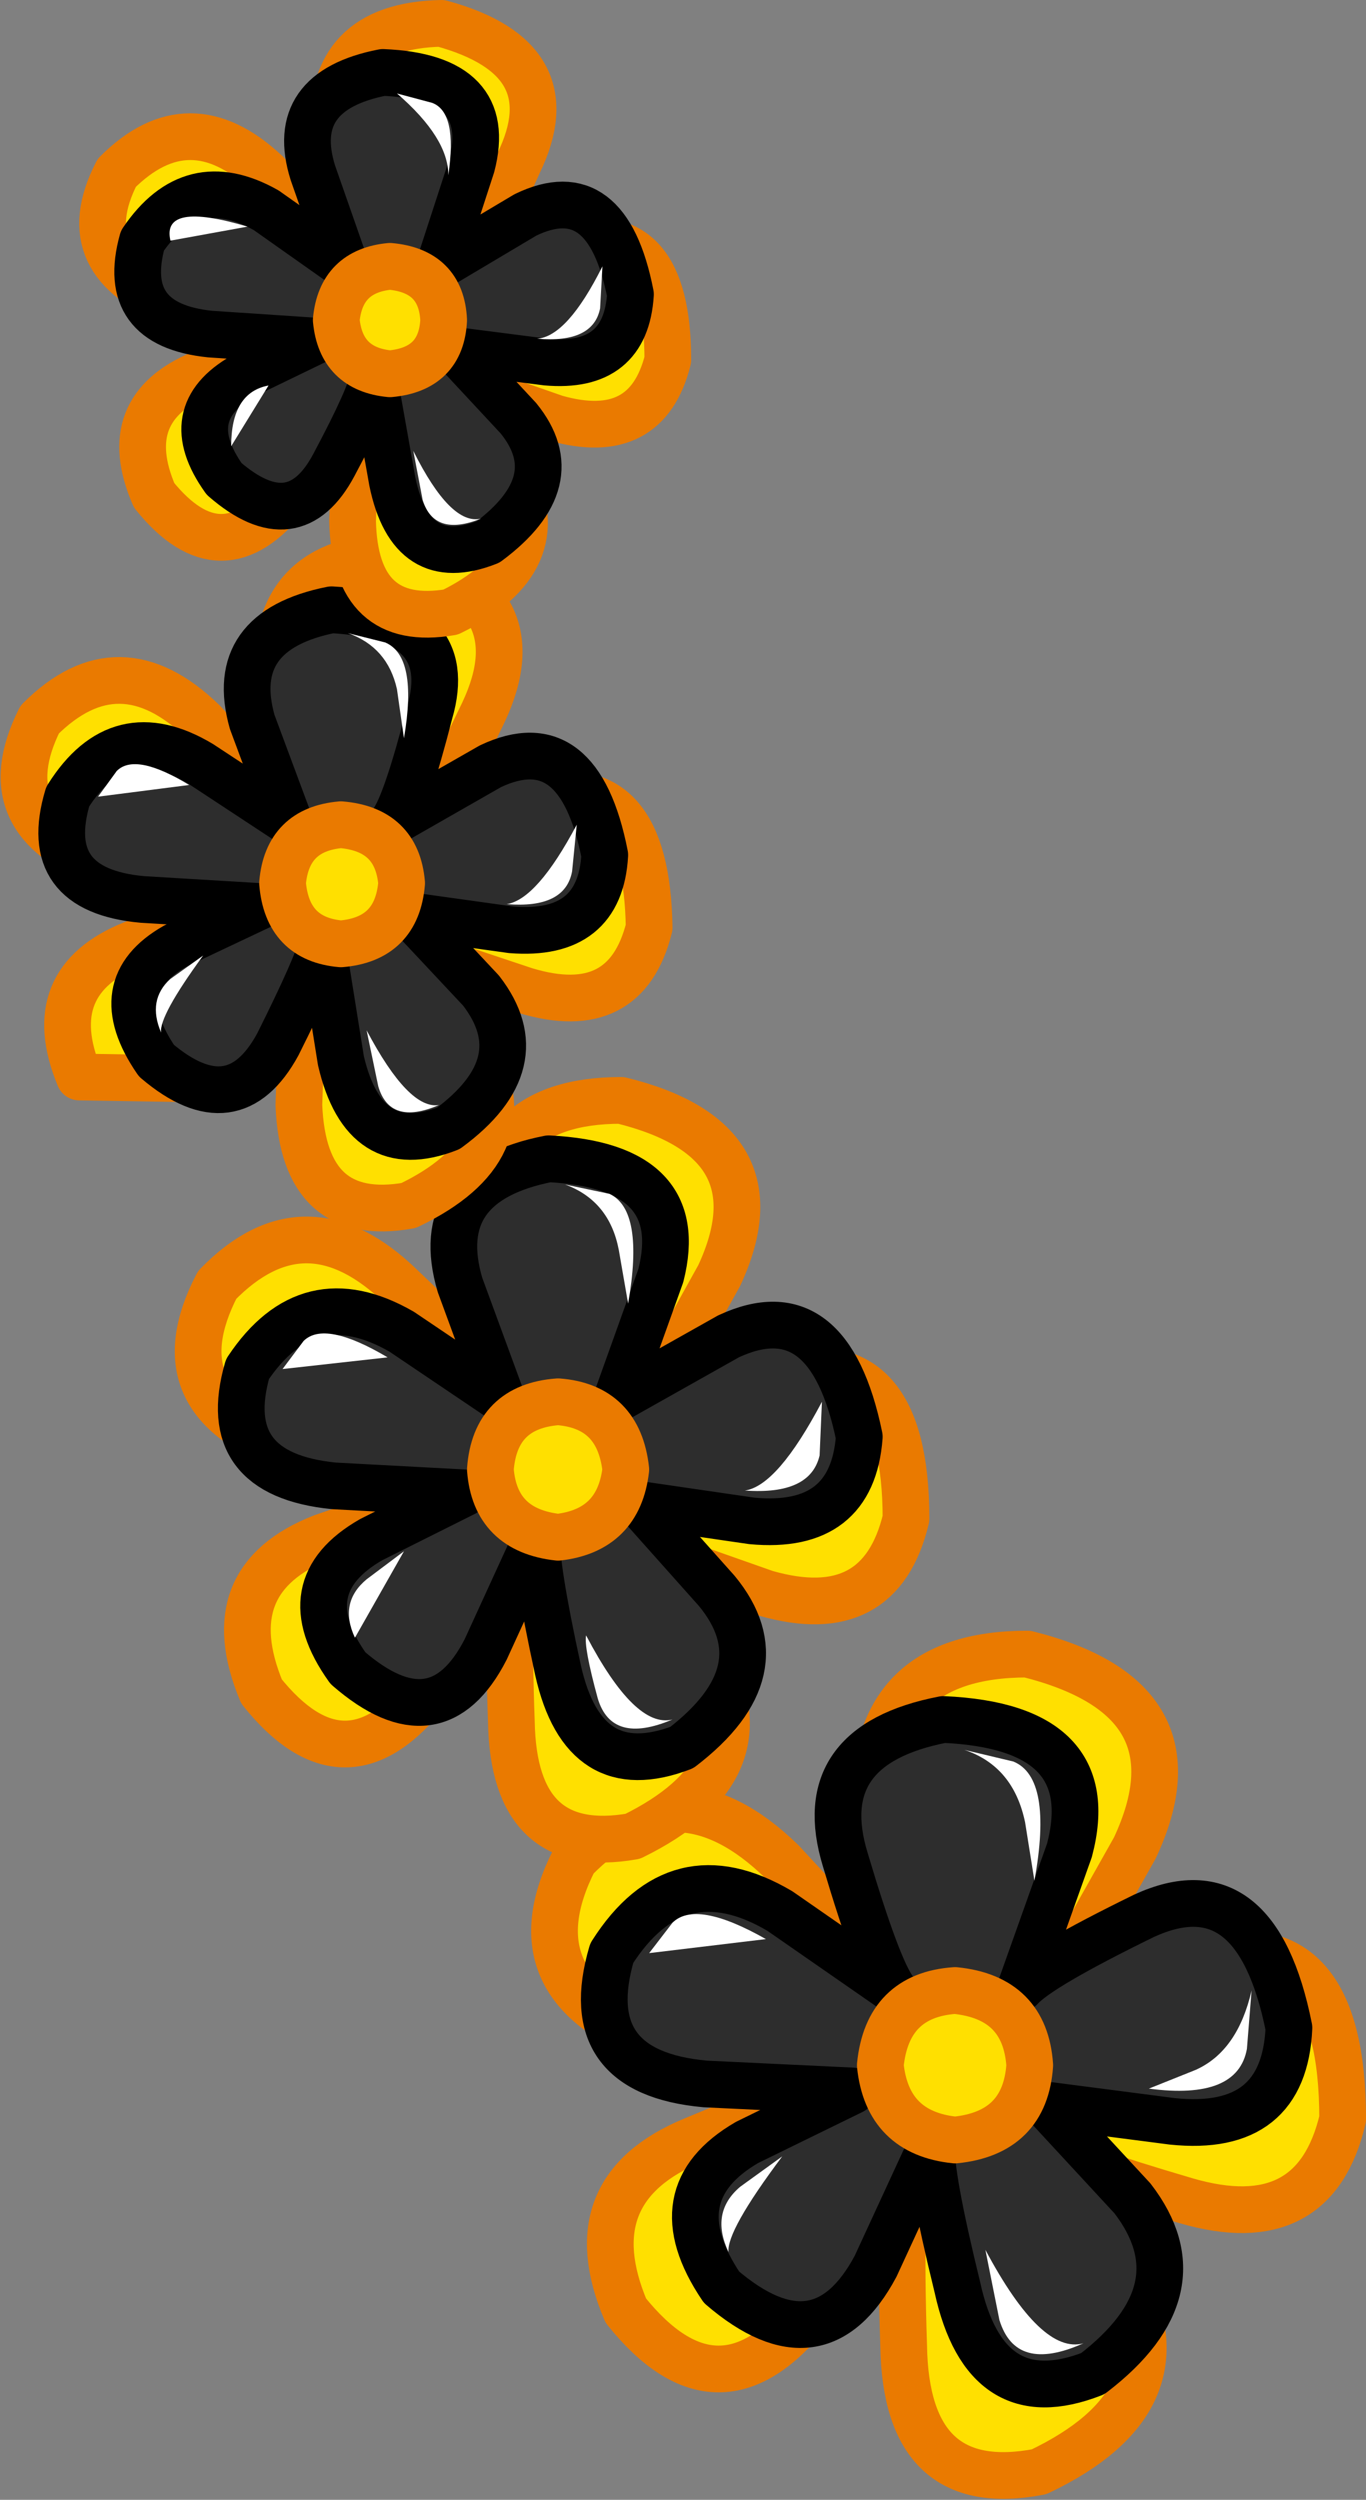 <?xml version="1.0" encoding="UTF-8" standalone="no"?>
<svg xmlns:xlink="http://www.w3.org/1999/xlink" height="53.5px" width="29.25px" xmlns="http://www.w3.org/2000/svg">
  <rect width="100%" height="100%" fill="#808080" stroke="none"/>
  <g transform="matrix(1.0, 0.0, 0.0, 1.0, 10.75, 28.7)">
    <path d="M11.55 14.4 Q12.15 13.95 15.0 13.25 18.0 12.45 18.0 16.65 17.4 19.2 14.65 18.4 12.1 17.65 11.65 17.35 12.1 17.75 13.35 20.15 14.65 22.7 11.5 24.2 8.65 24.75 8.6 21.5 8.5 18.4 8.7 17.75 L6.6 20.75 Q4.65 23.25 2.65 20.75 1.55 18.15 4.1 17.1 6.35 16.15 7.0 16.1 L3.35 15.0 Q0.15 13.85 1.55 11.1 3.7 8.9 6.0 11.15 L8.45 13.8 Q8.2 13.1 8.0 10.05 7.85 6.7 11.25 6.7 15.05 7.65 13.55 10.85 L11.55 14.4" fill="#ffe000" fill-rule="evenodd" stroke="none"/>
    <path d="M11.55 14.4 L13.55 10.85 Q15.05 7.65 11.25 6.7 7.85 6.7 8.0 10.05 8.2 13.1 8.45 13.8 L6.0 11.15 Q3.7 8.9 1.55 11.1 0.15 13.85 3.35 15.0 L7.0 16.1 Q6.35 16.15 4.1 17.1 1.55 18.15 2.65 20.75 4.65 23.25 6.6 20.75 L8.7 17.75 Q8.5 18.4 8.6 21.5 8.65 24.75 11.5 24.2 14.65 22.7 13.35 20.15 12.1 17.75 11.65 17.35 12.1 17.65 14.65 18.4 17.4 19.2 18.0 16.65 18.0 12.45 15.0 13.25 12.15 13.95 11.55 14.4 Z" fill="none" stroke="#ea7a00" stroke-linecap="round" stroke-linejoin="round" stroke-width="1.0"/>
    <path d="M13.75 12.3 Q16.15 11.2 16.85 14.7 16.75 16.95 14.35 16.7 L11.65 16.35 13.5 18.35 Q15.0 20.3 12.65 22.1 10.35 23.0 9.75 20.25 9.15 17.8 9.2 17.2 L8.0 19.8 Q6.8 22.05 4.7 20.25 3.35 18.25 5.25 17.15 L7.5 16.05 4.35 15.9 Q1.6 15.65 2.35 13.1 3.75 10.9 5.95 12.2 L8.4 13.9 Q8.05 13.45 7.35 11.1 6.6 8.65 9.45 8.1 12.85 8.25 12.15 10.9 L11.1 13.85 Q11.5 13.4 13.75 12.3" fill="#2d2d2d" fill-rule="evenodd" stroke="none"/>
    <path d="M13.75 12.3 Q11.5 13.4 11.1 13.85 L12.15 10.9 Q12.85 8.25 9.45 8.1 6.6 8.65 7.35 11.1 8.05 13.45 8.4 13.9 L5.95 12.2 Q3.75 10.9 2.35 13.1 1.6 15.65 4.35 15.9 L7.5 16.05 5.25 17.15 Q3.35 18.25 4.7 20.25 6.8 22.05 8.0 19.8 L9.2 17.2 Q9.15 17.8 9.75 20.25 10.35 23.0 12.65 22.1 15.0 20.3 13.5 18.35 L11.65 16.35 14.35 16.7 Q16.75 16.95 16.85 14.7 16.15 11.2 13.75 12.3 Z" fill="none" stroke="#000000" stroke-linecap="round" stroke-linejoin="round" stroke-width="1.0"/>
    <path d="M11.3 15.5 Q11.2 16.95 9.7 17.1 8.25 16.95 8.1 15.5 8.25 14.0 9.7 13.9 11.2 14.05 11.3 15.5" fill="#ffe000" fill-rule="evenodd" stroke="none"/>
    <path d="M11.3 15.5 Q11.2 14.05 9.7 13.9 8.25 14.0 8.1 15.5 8.25 16.95 9.7 17.1 11.2 16.95 11.3 15.5 Z" fill="none" stroke="#ea7a00" stroke-linecap="round" stroke-linejoin="round" stroke-width="1.0"/>
    <path d="M9.9 8.75 L10.95 9.0 Q11.8 9.35 11.4 11.55 L11.2 10.3 Q10.95 9.1 9.9 8.75" fill="#ffffff" fill-rule="evenodd" stroke="none"/>
    <path d="M16.05 13.9 L15.95 15.15 Q15.75 16.25 13.85 16.0 L14.85 15.6 Q15.75 15.2 16.05 13.9" fill="#ffffff" fill-rule="evenodd" stroke="none"/>
    <path d="M12.45 21.45 Q11.0 22.1 10.65 20.95 L10.35 19.45 Q11.55 21.7 12.45 21.45" fill="#ffffff" fill-rule="evenodd" stroke="none"/>
    <path d="M5.1 18.1 L6.0 17.45 Q4.8 19.05 4.85 19.5 4.45 18.65 5.1 18.1" fill="#ffffff" fill-rule="evenodd" stroke="none"/>
    <path d="M3.15 13.1 L3.65 12.45 Q4.15 11.95 5.65 12.8 L3.15 13.1" fill="#ffffff" fill-rule="evenodd" stroke="none"/>
    <path d="M5.95 0.75 Q8.65 0.05 8.65 3.8 8.1 6.1 5.65 5.4 L2.95 4.45 Q3.35 4.7 4.45 6.9 5.65 9.2 2.8 10.6 0.25 11.05 0.2 8.15 0.1 5.4 0.3 4.8 L-1.6 7.5 Q-3.35 9.75 -5.15 7.5 -6.15 5.1 -3.85 4.2 L-1.25 3.3 -4.55 2.3 Q-7.4 1.3 -6.1 -1.2 -4.2 -3.15 -2.15 -1.15 -0.2 0.7 0.05 1.25 L-0.3 -2.15 Q-0.5 -5.15 2.55 -5.15 6.0 -4.3 4.65 -1.4 L2.9 1.75 Q3.4 1.35 5.95 0.75" fill="#ffe000" fill-rule="evenodd" stroke="none"/>
    <path d="M5.95 0.75 Q3.4 1.35 2.9 1.75 L4.65 -1.4 Q6.0 -4.3 2.55 -5.15 -0.5 -5.15 -0.3 -2.15 L0.05 1.25 Q-0.2 0.7 -2.15 -1.15 -4.2 -3.15 -6.1 -1.2 -7.4 1.3 -4.55 2.3 L-1.25 3.3 -3.85 4.2 Q-6.15 5.1 -5.15 7.5 -3.35 9.75 -1.6 7.5 L0.3 4.8 Q0.1 5.4 0.2 8.15 0.25 11.05 2.8 10.6 5.65 9.2 4.45 6.9 3.35 4.7 2.95 4.45 L5.65 5.4 Q8.1 6.1 8.65 3.8 8.65 0.05 5.95 0.75 Z" fill="none" stroke="#ea7a00" stroke-linecap="round" stroke-linejoin="round" stroke-width="1.0"/>
    <path d="M4.85 -0.1 Q7.0 -1.1 7.65 2.05 7.5 4.05 5.35 3.85 L2.95 3.5 4.6 5.35 Q6.0 7.05 3.85 8.7 1.75 9.5 1.2 7.05 0.7 4.75 0.75 4.2 L-0.35 6.6 Q-1.4 8.65 -3.3 7.0 -4.55 5.25 -2.8 4.25 L-0.8 3.25 -3.6 3.1 Q-6.1 2.85 -5.45 0.6 -4.15 -1.35 -2.15 -0.2 L0.0 1.25 -0.9 -1.2 Q-1.55 -3.4 1.0 -3.9 4.0 -3.75 3.4 -1.4 L2.45 1.25 4.85 -0.1" fill="#2d2d2d" fill-rule="evenodd" stroke="none"/>
    <path d="M4.85 -0.1 L2.45 1.25 3.4 -1.4 Q4.0 -3.75 1.0 -3.9 -1.55 -3.4 -0.9 -1.2 L0.0 1.25 -2.15 -0.2 Q-4.15 -1.35 -5.45 0.6 -6.1 2.85 -3.6 3.1 L-0.8 3.25 -2.8 4.25 Q-4.55 5.25 -3.3 7.0 -1.4 8.65 -0.35 6.6 L0.75 4.2 Q0.7 4.75 1.2 7.05 1.75 9.5 3.85 8.7 6.0 7.05 4.6 5.35 L2.95 3.5 5.35 3.85 Q7.5 4.05 7.65 2.05 7.0 -1.1 4.85 -0.1 Z" fill="none" stroke="#000000" stroke-linecap="round" stroke-linejoin="round" stroke-width="1.0"/>
    <path d="M2.65 2.75 Q2.5 4.05 1.2 4.2 -0.15 4.05 -0.25 2.75 -0.15 1.4 1.2 1.3 2.5 1.4 2.65 2.75" fill="#ffe000" fill-rule="evenodd" stroke="none"/>
    <path d="M2.65 2.75 Q2.5 1.4 1.2 1.3 -0.15 1.4 -0.25 2.75 -0.15 4.05 1.2 4.2 2.5 4.05 2.65 2.75 Z" fill="none" stroke="#ea7a00" stroke-linecap="round" stroke-linejoin="round" stroke-width="1.0"/>
    <path d="M1.35 -3.35 L2.3 -3.15 Q3.05 -2.8 2.7 -0.8 L2.5 -1.95 Q2.3 -3.0 1.35 -3.35" fill="#ffffff" fill-rule="evenodd" stroke="none"/>
    <path d="M6.85 1.3 L6.8 2.45 Q6.6 3.3 5.2 3.2 5.9 3.1 6.85 1.3" fill="#ffffff" fill-rule="evenodd" stroke="none"/>
    <path d="M3.65 8.1 Q2.35 8.65 2.05 7.65 1.75 6.55 1.8 6.3 2.85 8.3 3.65 8.1" fill="#ffffff" fill-rule="evenodd" stroke="none"/>
    <path d="M-2.9 5.1 L-2.1 4.5 -3.15 6.35 Q-3.5 5.6 -2.9 5.1" fill="#ffffff" fill-rule="evenodd" stroke="none"/>
    <path d="M-4.7 0.6 L-4.25 0.0 Q-3.8 -0.45 -2.45 0.35 L-4.7 0.6" fill="#ffffff" fill-rule="evenodd" stroke="none"/>
    <path d="M0.75 -11.6 Q3.1 -12.2 3.15 -8.85 2.65 -6.85 0.5 -7.5 L-1.9 -8.3 Q-1.5 -8.0 -0.55 -6.1 0.5 -4.1 -2.0 -2.9 -4.25 -2.5 -4.35 -5.05 L-4.25 -7.95 -5.9 -5.6 -9.05 -5.65 Q-9.9 -7.7 -7.9 -8.5 L-5.55 -9.3 -8.5 -10.2 Q-11.0 -11.1 -9.9 -13.3 -8.2 -15.0 -6.4 -13.25 L-4.45 -11.15 -4.8 -14.15 Q-4.95 -16.75 -2.25 -16.8 0.8 -16.0 -0.4 -13.45 -1.55 -11.05 -1.95 -10.6 L0.75 -11.6" fill="#ffe000" fill-rule="evenodd" stroke="none"/>
    <path d="M0.75 -11.6 L-1.95 -10.6 Q-1.55 -11.05 -0.4 -13.45 0.8 -16.0 -2.25 -16.8 -4.95 -16.75 -4.8 -14.15 L-4.45 -11.15 -6.4 -13.25 Q-8.2 -15.0 -9.9 -13.3 -11.0 -11.1 -8.5 -10.2 L-5.55 -9.3 -7.9 -8.5 Q-9.9 -7.7 -9.05 -5.65 L-5.9 -5.6 -4.25 -7.95 -4.35 -5.05 Q-4.25 -2.5 -2.0 -2.9 0.5 -4.1 -0.55 -6.1 -1.5 -8.0 -1.9 -8.3 L0.5 -7.5 Q2.65 -6.85 3.15 -8.85 3.1 -12.2 0.75 -11.6 Z" fill="none" stroke="#ea7a00" stroke-linecap="round" stroke-linejoin="round" stroke-width="1.0"/>
    <path d="M2.2 -10.4 Q2.1 -8.65 0.2 -8.8 L-1.95 -9.1 -0.45 -7.5 Q0.75 -5.95 -1.15 -4.55 -2.95 -3.85 -3.45 -6.0 L-3.85 -8.5 Q-3.95 -8.05 -4.8 -6.35 -5.75 -4.6 -7.4 -6.0 -8.5 -7.6 -7.0 -8.45 L-5.2 -9.3 -7.7 -9.45 Q-9.9 -9.65 -9.3 -11.65 -8.2 -13.4 -6.45 -12.35 L-4.55 -11.1 -5.35 -13.25 Q-5.9 -15.2 -3.65 -15.65 -0.95 -15.5 -1.55 -13.45 -2.05 -11.5 -2.35 -11.1 L-0.25 -12.3 Q1.65 -13.2 2.2 -10.4" fill="#2d2d2d" fill-rule="evenodd" stroke="none"/>
    <path d="M2.2 -10.4 Q1.65 -13.2 -0.25 -12.3 L-2.35 -11.1 Q-2.05 -11.5 -1.55 -13.45 -0.95 -15.5 -3.65 -15.65 -5.9 -15.2 -5.35 -13.25 L-4.55 -11.1 -6.45 -12.35 Q-8.2 -13.4 -9.3 -11.65 -9.9 -9.65 -7.7 -9.45 L-5.2 -9.3 -7.0 -8.45 Q-8.5 -7.6 -7.4 -6.0 -5.75 -4.6 -4.8 -6.35 -3.95 -8.05 -3.85 -8.5 L-3.45 -6.0 Q-2.95 -3.85 -1.15 -4.55 0.75 -5.95 -0.45 -7.5 L-1.95 -9.1 0.2 -8.8 Q2.1 -8.65 2.2 -10.4 Z" fill="none" stroke="#000000" stroke-linecap="round" stroke-linejoin="round" stroke-width="1.0"/>
    <path d="M-2.15 -9.8 Q-2.25 -8.6 -3.45 -8.5 -4.6 -8.6 -4.7 -9.8 -4.6 -10.95 -3.45 -11.05 -2.25 -10.95 -2.15 -9.8" fill="#ffe000" fill-rule="evenodd" stroke="none"/>
    <path d="M-2.15 -9.8 Q-2.25 -10.95 -3.45 -11.05 -4.6 -10.95 -4.7 -9.8 -4.6 -8.6 -3.45 -8.5 -2.25 -8.6 -2.15 -9.8 Z" fill="none" stroke="#ea7a00" stroke-linecap="round" stroke-linejoin="round" stroke-width="1.0"/>
    <path d="M-3.3 -15.15 L-2.5 -14.95 Q-1.8 -14.65 -2.1 -12.9 L-2.25 -13.95 Q-2.45 -14.85 -3.3 -15.15" fill="#ffffff" fill-rule="evenodd" stroke="none"/>
    <path d="M1.6 -11.05 L1.5 -10.05 Q1.35 -9.25 0.1 -9.35 0.75 -9.45 1.6 -11.05" fill="#ffffff" fill-rule="evenodd" stroke="none"/>
    <path d="M-1.35 -5.05 Q-2.4 -4.6 -2.65 -5.45 L-2.9 -6.65 Q-2.0 -4.95 -1.35 -5.05" fill="#ffffff" fill-rule="evenodd" stroke="none"/>
    <path d="M-7.1 -7.75 L-6.4 -8.25 Q-7.35 -6.95 -7.3 -6.6 -7.6 -7.3 -7.1 -7.75" fill="#ffffff" fill-rule="evenodd" stroke="none"/>
    <path d="M-8.65 -11.65 L-8.25 -12.2 Q-7.85 -12.6 -6.7 -11.9 L-8.65 -11.65" fill="#ffffff" fill-rule="evenodd" stroke="none"/>
    <path d="M1.4 -23.45 Q3.55 -24.0 3.55 -21.0 3.1 -19.2 1.15 -19.75 L-1.0 -20.5 Q-0.65 -20.3 0.2 -18.55 1.15 -16.7 -1.1 -15.6 -3.15 -15.25 -3.2 -17.55 L-3.1 -20.2 Q-3.3 -19.7 -4.6 -18.1 -6.0 -16.3 -7.45 -18.1 -8.25 -19.95 -6.45 -20.7 L-4.3 -21.4 Q-4.85 -21.45 -6.95 -22.2 -9.25 -23.05 -8.25 -25.0 -6.7 -26.55 -5.05 -25.0 L-3.25 -23.1 -3.6 -25.8 Q-3.75 -28.15 -1.3 -28.2 1.45 -27.45 0.35 -25.2 -0.65 -22.95 -1.05 -22.6 -0.7 -22.9 1.4 -23.45" fill="#ffe000" fill-rule="evenodd" stroke="none"/>
    <path d="M1.4 -23.45 Q-0.7 -22.9 -1.05 -22.6 -0.65 -22.95 0.35 -25.2 1.45 -27.45 -1.3 -28.2 -3.75 -28.15 -3.6 -25.8 L-3.25 -23.1 -5.05 -25.0 Q-6.7 -26.55 -8.25 -25.0 -9.25 -23.05 -6.95 -22.2 -4.85 -21.45 -4.3 -21.4 L-6.45 -20.7 Q-8.25 -19.95 -7.45 -18.1 -6.0 -16.3 -4.6 -18.1 -3.3 -19.7 -3.1 -20.2 L-3.2 -17.55 Q-3.15 -15.25 -1.1 -15.6 1.15 -16.7 0.2 -18.55 -0.65 -20.3 -1.0 -20.5 L1.15 -19.75 Q3.1 -19.2 3.55 -21.0 3.55 -24.0 1.4 -23.45 Z" fill="none" stroke="#ea7a00" stroke-linecap="round" stroke-linejoin="round" stroke-width="1.0"/>
    <path d="M-1.35 -23.0 L0.5 -24.1 Q2.25 -24.95 2.75 -22.4 2.65 -20.8 0.95 -20.95 L-1.0 -21.2 0.35 -19.75 Q1.45 -18.4 -0.3 -17.1 -1.95 -16.45 -2.35 -18.4 L-2.75 -20.65 Q-2.8 -20.25 -3.6 -18.75 -4.45 -17.15 -5.95 -18.45 -6.95 -19.85 -5.55 -20.65 L-4.0 -21.4 -6.25 -21.55 Q-8.2 -21.75 -7.7 -23.55 -6.65 -25.1 -5.05 -24.2 L-3.35 -23.0 -4.05 -25.0 Q-4.6 -26.75 -2.55 -27.15 -0.15 -27.05 -0.65 -25.15 L-1.35 -23.0" fill="#2d2d2d" fill-rule="evenodd" stroke="none"/>
    <path d="M-1.35 -23.0 L-0.65 -25.15 Q-0.15 -27.05 -2.55 -27.15 -4.6 -26.75 -4.05 -25.0 L-3.35 -23.0 -5.05 -24.2 Q-6.65 -25.1 -7.7 -23.55 -8.2 -21.75 -6.25 -21.55 L-4.0 -21.4 -5.55 -20.65 Q-6.95 -19.85 -5.95 -18.45 -4.45 -17.15 -3.6 -18.75 -2.8 -20.25 -2.75 -20.65 L-2.35 -18.4 Q-1.95 -16.45 -0.3 -17.1 1.45 -18.4 0.35 -19.75 L-1.0 -21.2 0.95 -20.95 Q2.65 -20.8 2.75 -22.4 2.25 -24.95 0.5 -24.1 L-1.35 -23.0 Z" fill="none" stroke="#000000" stroke-linecap="round" stroke-linejoin="round" stroke-width="1.0"/>
    <path d="M-1.25 -21.85 Q-1.3 -20.8 -2.4 -20.7 -3.45 -20.8 -3.55 -21.85 -3.45 -22.9 -2.4 -23.0 -1.3 -22.9 -1.25 -21.85" fill="#ffe000" fill-rule="evenodd" stroke="none"/>
    <path d="M-1.25 -21.85 Q-1.3 -22.9 -2.4 -23.0 -3.45 -22.9 -3.55 -21.85 -3.45 -20.8 -2.4 -20.7 -1.3 -20.8 -1.25 -21.85 Z" fill="none" stroke="#ea7a00" stroke-linecap="round" stroke-linejoin="round" stroke-width="1.0"/>
    <path d="M-2.25 -26.7 L-1.5 -26.5 Q-0.95 -26.3 -1.15 -24.95 -1.15 -25.75 -2.25 -26.7" fill="#ffffff" fill-rule="evenodd" stroke="none"/>
    <path d="M2.15 -23.0 L2.1 -22.1 Q1.95 -21.35 0.75 -21.45 1.4 -21.5 2.15 -23.0" fill="#ffffff" fill-rule="evenodd" stroke="none"/>
    <path d="M-0.45 -17.6 Q-1.45 -17.2 -1.7 -18.0 L-1.9 -19.05 Q-1.1 -17.45 -0.45 -17.6" fill="#ffffff" fill-rule="evenodd" stroke="none"/>
    <path d="M-5.0 -20.45 L-5.8 -19.15 Q-5.8 -20.3 -5.0 -20.45" fill="#ffffff" fill-rule="evenodd" stroke="none"/>
    <path d="M-7.1 -23.55 Q-7.3 -24.4 -5.45 -23.85 L-7.1 -23.55" fill="#ffffff" fill-rule="evenodd" stroke="none"/>
  </g>
</svg>
